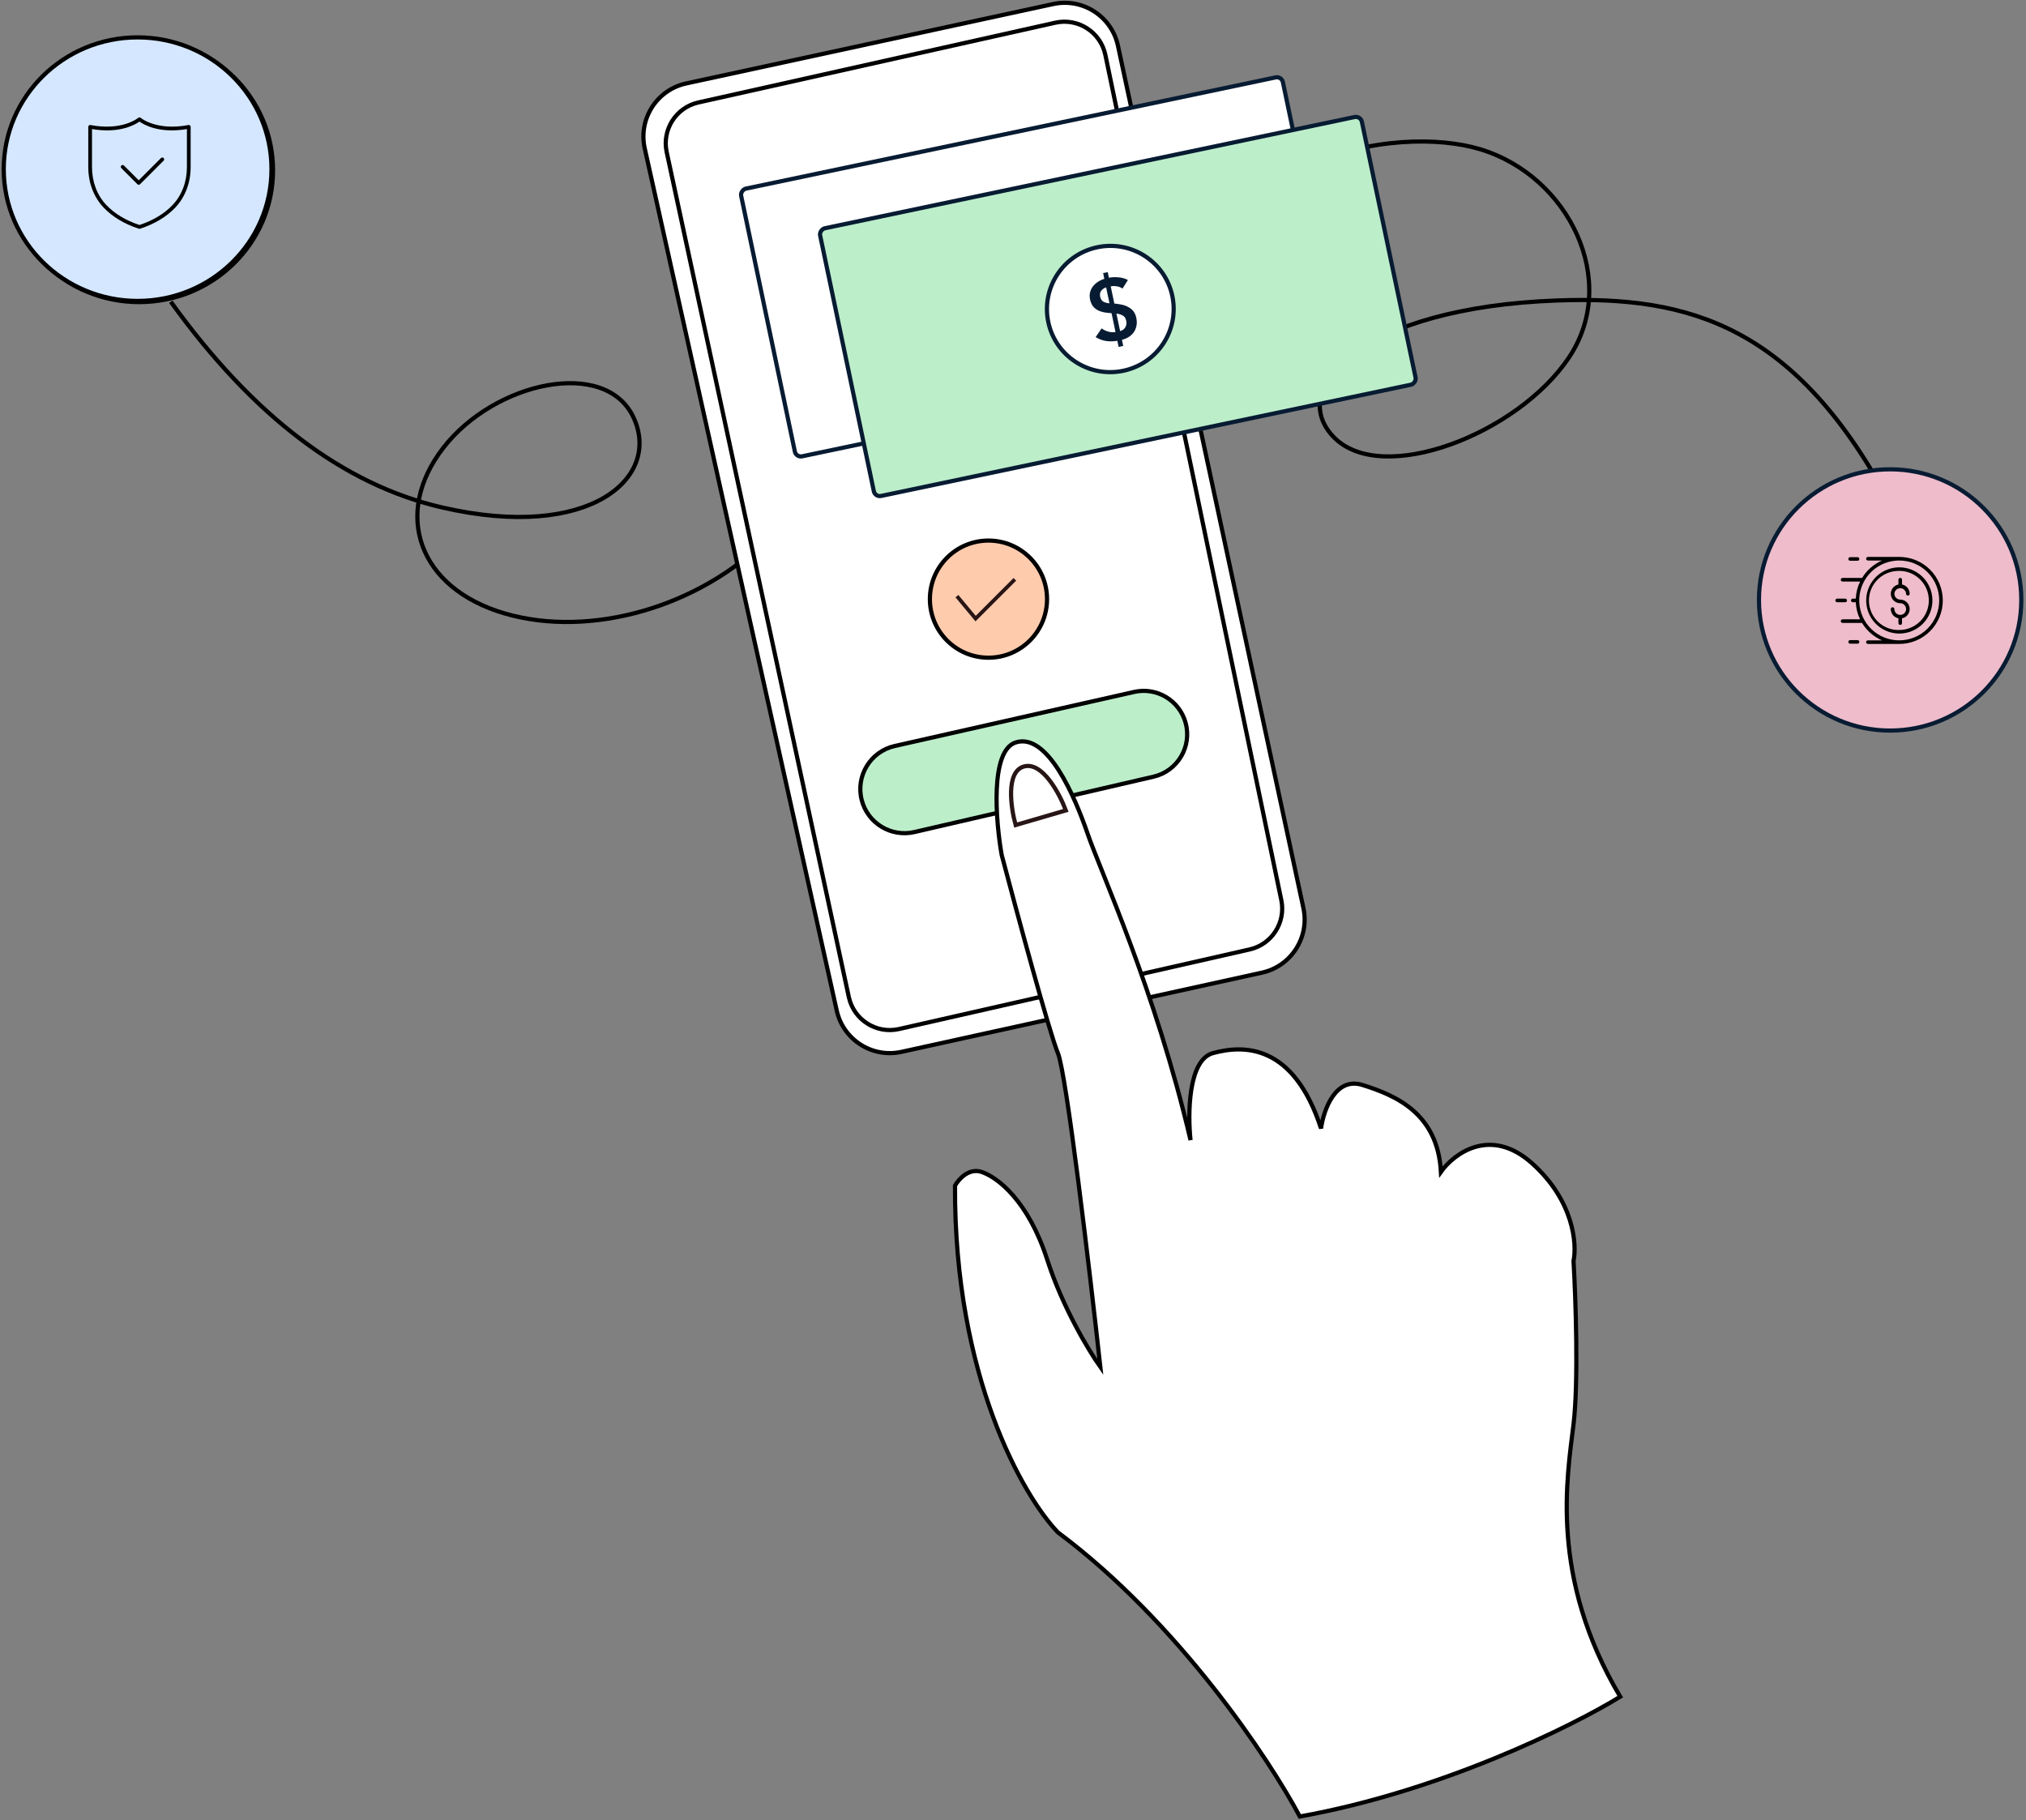 <svg width="542" height="487" viewBox="0 0 542 487" fill="none"
  xmlns="http://www.w3.org/2000/svg">
  <rect x="0" y="0" width="542" height="487" fill="#808080" stroke="none"/>
  <path d="M306.317 95.671C322.572 40.144 374.084 33.324 395.962 39.921C419.714 47.084 433.427 75.185 419.714 95.671C406.001 116.157 369.623 130.222 356.773 116.915C343.924 103.608 364.615 82.225 416.802 80.38C451.592 79.15 480.44 86.828 505.958 135.235" stroke="black" stroke-width="1.119"/>
  <path d="M540.747 160.511C540.747 179.812 525.037 195.462 505.653 195.462C486.27 195.462 470.56 179.812 470.56 160.511C470.56 141.21 486.27 125.56 505.653 125.56C525.037 125.56 540.747 141.21 540.747 160.511Z" fill="#EEBCCB" stroke="#071B32" stroke-width="1.119"/>
  <rect x="504.035" y="152.258" width="5.821" height="2.899" fill="#EEBCCB"/>
  <path d="M205.46 143.914C187.288 162.318 158.013 170.851 135.007 164.123C112 157.395 104.904 137.484 118.607 119.796C132.31 102.108 162.015 95.64 169.493 111.71C176.97 127.78 157.866 144.9 118.276 135.767C91.883 129.678 67.689 111.332 45.692 80.728" stroke="black" stroke-width="1.119"/>
  <path d="M37.223 80.826C57.004 80.826 73.039 65.041 73.039 45.569C73.039 26.098 57.004 10.312 37.223 10.312C17.442 10.312 1.406 26.098 1.406 45.569C1.406 65.041 17.442 80.826 37.223 80.826Z" fill="#D4E7FF" stroke="black" stroke-width="1.119"/>
  <path d="M36.816 80.514C56.597 80.514 72.633 64.729 72.633 45.257C72.633 25.785 56.597 10 36.816 10C17.036 10 1 25.785 1 45.257C1 64.729 17.036 80.514 36.816 80.514Z" fill="#D4E7FF" stroke="black" stroke-width="1.119"/>
  <path d="M51 33.936C51 33.863 50.984 33.79 50.953 33.724C50.922 33.658 50.876 33.599 50.82 33.553C50.763 33.506 50.697 33.472 50.626 33.454C50.555 33.436 50.481 33.434 50.409 33.448C41.885 35.088 37.676 31.56 37.636 31.524C37.545 31.446 37.429 31.402 37.309 31.402C37.19 31.402 37.074 31.445 36.983 31.524C36.941 31.56 32.731 35.088 24.208 33.448C24.136 33.434 24.062 33.437 23.991 33.455C23.92 33.473 23.854 33.507 23.798 33.553C23.741 33.6 23.696 33.658 23.665 33.724C23.633 33.791 23.617 33.863 23.617 33.936V44.712C23.617 48.889 25.069 52.724 27.706 55.511C30.063 58.005 33.243 59.916 37.155 61.192C37.255 61.225 37.364 61.225 37.464 61.192C41.376 59.916 44.555 58.005 46.914 55.511C49.55 52.724 51.002 48.889 51.002 44.712V33.936H51ZM50.006 44.711C50.006 48.633 48.651 52.226 46.19 54.828C43.978 57.167 40.99 58.972 37.308 60.195C33.626 58.972 30.638 57.166 28.427 54.828C25.965 52.226 24.61 48.633 24.61 44.711V34.531C32.007 35.789 36.157 33.349 37.308 32.526C38.459 33.349 42.608 35.789 50.006 34.531V44.711Z" fill="black"/>
  <path d="M43.07 42.282L37.114 48.239L33.164 44.289C33.071 44.196 32.945 44.144 32.813 44.144C32.681 44.144 32.555 44.196 32.462 44.289C32.369 44.382 32.316 44.509 32.316 44.641C32.316 44.772 32.369 44.899 32.462 44.992L36.763 49.292C36.809 49.339 36.863 49.376 36.924 49.401C36.984 49.426 37.049 49.438 37.114 49.438C37.179 49.438 37.244 49.426 37.304 49.401C37.364 49.376 37.419 49.339 37.465 49.292L43.773 42.985C43.819 42.939 43.855 42.884 43.88 42.824C43.905 42.763 43.918 42.699 43.918 42.633C43.918 42.568 43.905 42.504 43.88 42.443C43.855 42.383 43.819 42.328 43.773 42.282C43.727 42.236 43.672 42.2 43.612 42.175C43.551 42.15 43.487 42.137 43.421 42.137C43.356 42.137 43.292 42.15 43.231 42.175C43.171 42.2 43.116 42.236 43.07 42.282Z" fill="black"/>
  <path d="M508.099 149H499.711C499.584 149 499.462 149.051 499.372 149.141C499.282 149.231 499.231 149.353 499.231 149.48C499.231 149.608 499.282 149.73 499.372 149.82C499.462 149.91 499.584 149.961 499.711 149.961H503.484C501.271 150.931 499.411 152.559 498.155 154.624H492.931C492.804 154.624 492.682 154.675 492.592 154.765C492.501 154.855 492.451 154.977 492.451 155.104C492.451 155.232 492.501 155.354 492.592 155.444C492.682 155.534 492.804 155.585 492.931 155.585H497.63C496.929 157.013 496.533 158.572 496.467 160.162H495.666C495.539 160.162 495.417 160.212 495.327 160.302C495.237 160.392 495.186 160.515 495.186 160.642C495.186 160.769 495.237 160.892 495.327 160.982C495.417 161.072 495.539 161.122 495.666 161.122H496.467C496.531 162.711 496.921 164.269 497.614 165.699H492.931C492.804 165.699 492.682 165.75 492.592 165.84C492.501 165.93 492.451 166.052 492.451 166.18C492.451 166.307 492.501 166.429 492.592 166.519C492.682 166.609 492.804 166.66 492.931 166.66H498.136C499.388 168.729 501.253 170.359 503.471 171.323H499.711C499.584 171.323 499.462 171.374 499.372 171.464C499.282 171.554 499.231 171.676 499.231 171.804C499.231 171.931 499.282 172.053 499.372 172.143C499.462 172.233 499.584 172.284 499.711 172.284H508.099C511.187 172.284 514.148 171.057 516.332 168.874C518.515 166.691 519.741 163.73 519.741 160.642C519.741 157.554 518.515 154.593 516.332 152.41C514.148 150.227 511.187 149 508.099 149ZM508.099 171.323C505.339 171.332 502.682 170.271 500.686 168.364C498.69 166.457 497.51 163.851 497.394 161.092C497.278 158.334 498.234 155.638 500.062 153.569C501.89 151.5 504.448 150.22 507.199 149.996C507.497 149.97 507.798 149.961 508.099 149.961C510.932 149.961 513.649 151.086 515.652 153.089C517.655 155.092 518.781 157.809 518.781 160.642C518.781 163.475 517.655 166.192 515.652 168.195C513.649 170.198 510.932 171.323 508.099 171.323ZM508.099 151.786C507.85 151.786 507.6 151.786 507.353 151.818C505.044 152.015 502.905 153.109 501.393 154.865C499.881 156.621 499.117 158.899 499.265 161.212C499.413 163.524 500.462 165.686 502.185 167.235C503.909 168.784 506.171 169.595 508.486 169.496C510.801 169.396 512.985 168.394 514.569 166.703C516.154 165.013 517.013 162.769 516.963 160.452C516.912 158.135 515.956 155.931 514.299 154.311C512.642 152.691 510.417 151.785 508.099 151.786ZM508.099 168.562C506.025 168.617 504.011 167.854 502.494 166.437C500.977 165.021 500.078 163.064 499.991 160.991C499.903 158.917 500.635 156.892 502.027 155.353C503.419 153.813 505.361 152.883 507.433 152.763C507.654 152.744 507.878 152.734 508.099 152.734C510.197 152.734 512.208 153.568 513.691 155.05C515.174 156.533 516.007 158.545 516.007 160.642C516.007 162.739 515.174 164.751 513.691 166.233C512.208 167.716 510.197 168.55 508.099 168.55V168.562ZM506.79 158.858C506.79 159.273 506.955 159.67 507.248 159.963C507.541 160.257 507.938 160.422 508.352 160.424C508.981 160.422 509.588 160.656 510.054 161.078C510.52 161.5 510.811 162.081 510.871 162.707C510.932 163.333 510.756 163.958 510.379 164.461C510.002 164.965 509.45 165.309 508.833 165.427V166.708C508.833 166.835 508.782 166.958 508.692 167.048C508.602 167.138 508.48 167.188 508.352 167.188C508.225 167.188 508.103 167.138 508.013 167.048C507.923 166.958 507.872 166.835 507.872 166.708V165.427C507.297 165.315 506.778 165.006 506.406 164.554C506.033 164.102 505.829 163.534 505.829 162.948C505.829 162.821 505.879 162.698 505.969 162.608C506.059 162.518 506.182 162.468 506.309 162.468C506.437 162.468 506.559 162.518 506.649 162.608C506.739 162.698 506.79 162.821 506.79 162.948C506.789 163.258 506.88 163.561 507.052 163.819C507.224 164.077 507.469 164.279 507.755 164.397C508.041 164.516 508.356 164.548 508.66 164.487C508.965 164.427 509.244 164.278 509.463 164.059C509.682 163.839 509.832 163.56 509.892 163.256C509.952 162.952 509.921 162.637 509.802 162.35C509.683 162.064 509.482 161.819 509.224 161.648C508.966 161.476 508.662 161.384 508.352 161.385C507.726 161.383 507.122 161.147 506.659 160.725C506.196 160.303 505.907 159.723 505.847 159.099C505.787 158.476 505.961 157.852 506.335 157.349C506.71 156.846 507.257 156.501 507.872 156.379V155.098C507.872 154.971 507.923 154.848 508.013 154.758C508.103 154.668 508.225 154.618 508.352 154.618C508.48 154.618 508.602 154.668 508.692 154.758C508.782 154.848 508.833 154.971 508.833 155.098V156.379C509.408 156.492 509.926 156.8 510.3 157.252C510.673 157.704 510.878 158.272 510.879 158.858C510.879 158.985 510.829 159.108 510.739 159.198C510.649 159.288 510.526 159.338 510.399 159.338C510.272 159.338 510.149 159.288 510.059 159.198C509.969 159.108 509.919 158.985 509.919 158.858C509.9 158.455 509.728 158.075 509.436 157.797C509.145 157.518 508.757 157.363 508.354 157.363C507.951 157.363 507.563 157.518 507.272 157.797C506.981 158.075 506.808 158.455 506.79 158.858ZM494.959 150.028C494.831 150.028 494.709 149.977 494.619 149.887C494.529 149.797 494.478 149.675 494.478 149.548C494.478 149.42 494.529 149.298 494.619 149.208C494.709 149.118 494.831 149.067 494.959 149.067H496.935C497.062 149.067 497.184 149.118 497.274 149.208C497.364 149.298 497.415 149.42 497.415 149.548C497.415 149.675 497.364 149.797 497.274 149.887C497.184 149.977 497.062 150.028 496.935 150.028H494.959ZM496.935 172.217H494.959C494.831 172.217 494.709 172.166 494.619 172.076C494.529 171.986 494.478 171.864 494.478 171.736C494.478 171.609 494.529 171.487 494.619 171.397C494.709 171.306 494.831 171.256 494.959 171.256H496.935C497.062 171.256 497.184 171.306 497.274 171.397C497.364 171.487 497.415 171.609 497.415 171.736C497.415 171.864 497.364 171.986 497.274 172.076C497.184 172.166 497.062 172.217 496.935 172.217ZM493.636 161.122H491.48C491.353 161.122 491.231 161.072 491.141 160.982C491.051 160.892 491 160.769 491 160.642C491 160.515 491.051 160.392 491.141 160.302C491.231 160.212 491.353 160.162 491.48 160.162H493.636C493.763 160.162 493.885 160.212 493.976 160.302C494.066 160.392 494.116 160.515 494.116 160.642C494.116 160.769 494.066 160.892 493.976 160.982C493.885 161.072 493.763 161.122 493.636 161.122Z" fill="black"/>
  <path d="M223.845 270.369L172.479 39.699C170.725 31.822 175.717 24.021 183.605 22.315L281.776 1.08C289.637 -0.62 297.387 4.379 299.078 12.242L348.692 242.961C350.376 250.792 345.413 258.512 337.589 260.231L241.171 281.418C233.337 283.139 225.588 278.198 223.845 270.369Z" fill="white" stroke="black" stroke-width="1.119"/>
  <path d="M227.081 266.756L178.352 40.689C177.057 34.678 180.852 28.748 186.853 27.407L282.317 6.075C288.412 4.713 294.443 8.602 295.716 14.717L342.781 240.823C344.024 246.798 340.252 252.668 334.301 254.019L240.501 275.313C234.426 276.692 228.394 272.846 227.081 266.756Z" fill="white" stroke="black" stroke-width="1.119"/>
  <circle cx="264.435" cy="160.295" r="15.67" fill="#FFCBAD" stroke="black" stroke-width="1.119"/>
  <path d="M303.401 185.124L239.361 199.588C232.867 201.055 228.869 207.596 230.525 214.044C232.121 220.255 238.38 224.057 244.627 222.611L308.587 207.8C315.03 206.308 318.934 199.752 317.175 193.377C315.524 187.389 309.459 183.756 303.401 185.124Z" fill="#BCEECA" stroke="black" stroke-width="1.119"/>
  <path d="M283.014 409.98C315.257 434.034 339.591 470.682 347.727 485.999C385.647 479.192 420.671 461.794 433.444 453.945C414.427 421.892 419.252 395.229 420.955 381.047C422.318 369.701 421.523 347.197 420.955 337.364C421.901 332.826 421.012 321.253 409.886 311.268C398.76 301.284 388.977 308.621 385.477 313.538C384.625 297.938 373.556 293.114 364.473 290.278C357.207 288.009 354.066 297.085 353.404 301.908C346.024 279.215 332.684 279.499 324.453 281.768C317.868 283.583 317.736 298.031 318.493 305.028C309.126 265.033 294.367 232.98 290.961 223.052C287.555 213.124 280.176 195.821 271.661 198.658C264.849 200.927 266.363 219.648 267.971 228.725C272.039 244.137 280.743 276.322 283.014 281.768C285.285 287.214 291.529 340.011 294.367 365.729C291.34 361.474 284.263 349.788 280.176 337.08C275.067 321.196 266.836 314.956 262.578 313.538C259.172 312.403 256.429 315.524 255.483 317.226C255.255 368.283 273.742 400.336 283.014 409.98Z" fill="white" stroke="black" stroke-width="1.119"/>
  <path d="M285.14 216.819L271.709 220.736C270.403 216.072 269.023 206.409 273.948 205.066C278.872 203.723 283.461 212.341 285.14 216.819Z" stroke="#281515" stroke-width="1.119"/>
  <rect x="342.864" y="20.37" width="73.183" height="148.083" rx="1.629" transform="rotate(78.142 342.864 20.37)" fill="white" stroke="#071B32" stroke-width="1.119"/>
  <rect x="363.993" y="30.975" width="73.183" height="148.083" rx="1.629" transform="rotate(78.142 363.993 30.975)" fill="#BCEECA" stroke="#071B32" stroke-width="1.119"/>
  <ellipse cx="297.032" cy="82.675" rx="16.955" ry="16.887" transform="rotate(-11.858 297.032 82.675)" fill="white" stroke="#071B32" stroke-width="1.119"/>
  <path d="M296.659 74.303C297.498 74.142 298.373 74.109 299.282 74.203C300.188 74.281 301.008 74.52 301.743 74.92L300.296 77.217C299.863 76.896 299.36 76.693 298.786 76.608C298.225 76.505 297.678 76.509 297.145 76.621L298.109 81.211C298.725 81.271 299.348 81.362 299.977 81.483C300.606 81.604 301.188 81.806 301.724 82.089C302.272 82.354 302.746 82.721 303.146 83.19C303.546 83.66 303.828 84.281 303.99 85.053C304.155 85.841 304.165 86.567 304.018 87.23C303.884 87.875 303.631 88.45 303.261 88.955C302.902 89.442 302.449 89.853 301.9 90.19C301.367 90.523 300.782 90.765 300.147 90.914L300.49 92.55L299.258 92.809L298.914 91.173C297.904 91.353 296.9 91.374 295.902 91.236C294.917 91.079 293.986 90.729 293.109 90.185L294.716 87.855C295.229 88.253 295.83 88.546 296.52 88.733C297.208 88.906 297.842 88.938 298.423 88.832L297.364 83.787C296.656 83.746 295.99 83.673 295.364 83.567C294.735 83.446 294.162 83.25 293.645 82.979C293.142 82.705 292.717 82.343 292.369 81.894C292.017 81.43 291.765 80.835 291.612 80.108C291.469 79.426 291.471 78.793 291.619 78.208C291.778 77.605 292.038 77.068 292.4 76.597C292.777 76.122 293.224 75.72 293.742 75.39C294.273 75.041 294.837 74.78 295.436 74.607L295.112 73.062L296.344 72.803L296.659 74.303ZM295.913 76.879C295.394 77.052 294.963 77.348 294.623 77.767C294.282 78.187 294.182 78.73 294.322 79.396C294.455 80.033 294.747 80.477 295.197 80.731C295.66 80.966 296.197 81.106 296.81 81.151L295.913 76.879ZM299.655 88.573C300.288 88.409 300.749 88.075 301.041 87.571C301.347 87.064 301.429 86.469 301.285 85.787C301.145 85.121 300.835 84.664 300.354 84.417C299.886 84.151 299.325 83.977 298.672 83.892L299.655 88.573Z" fill="#071B32"/>
  <path d="M256 159.5L261 165.5L271.5 155" stroke="#281515"/>
</svg>
